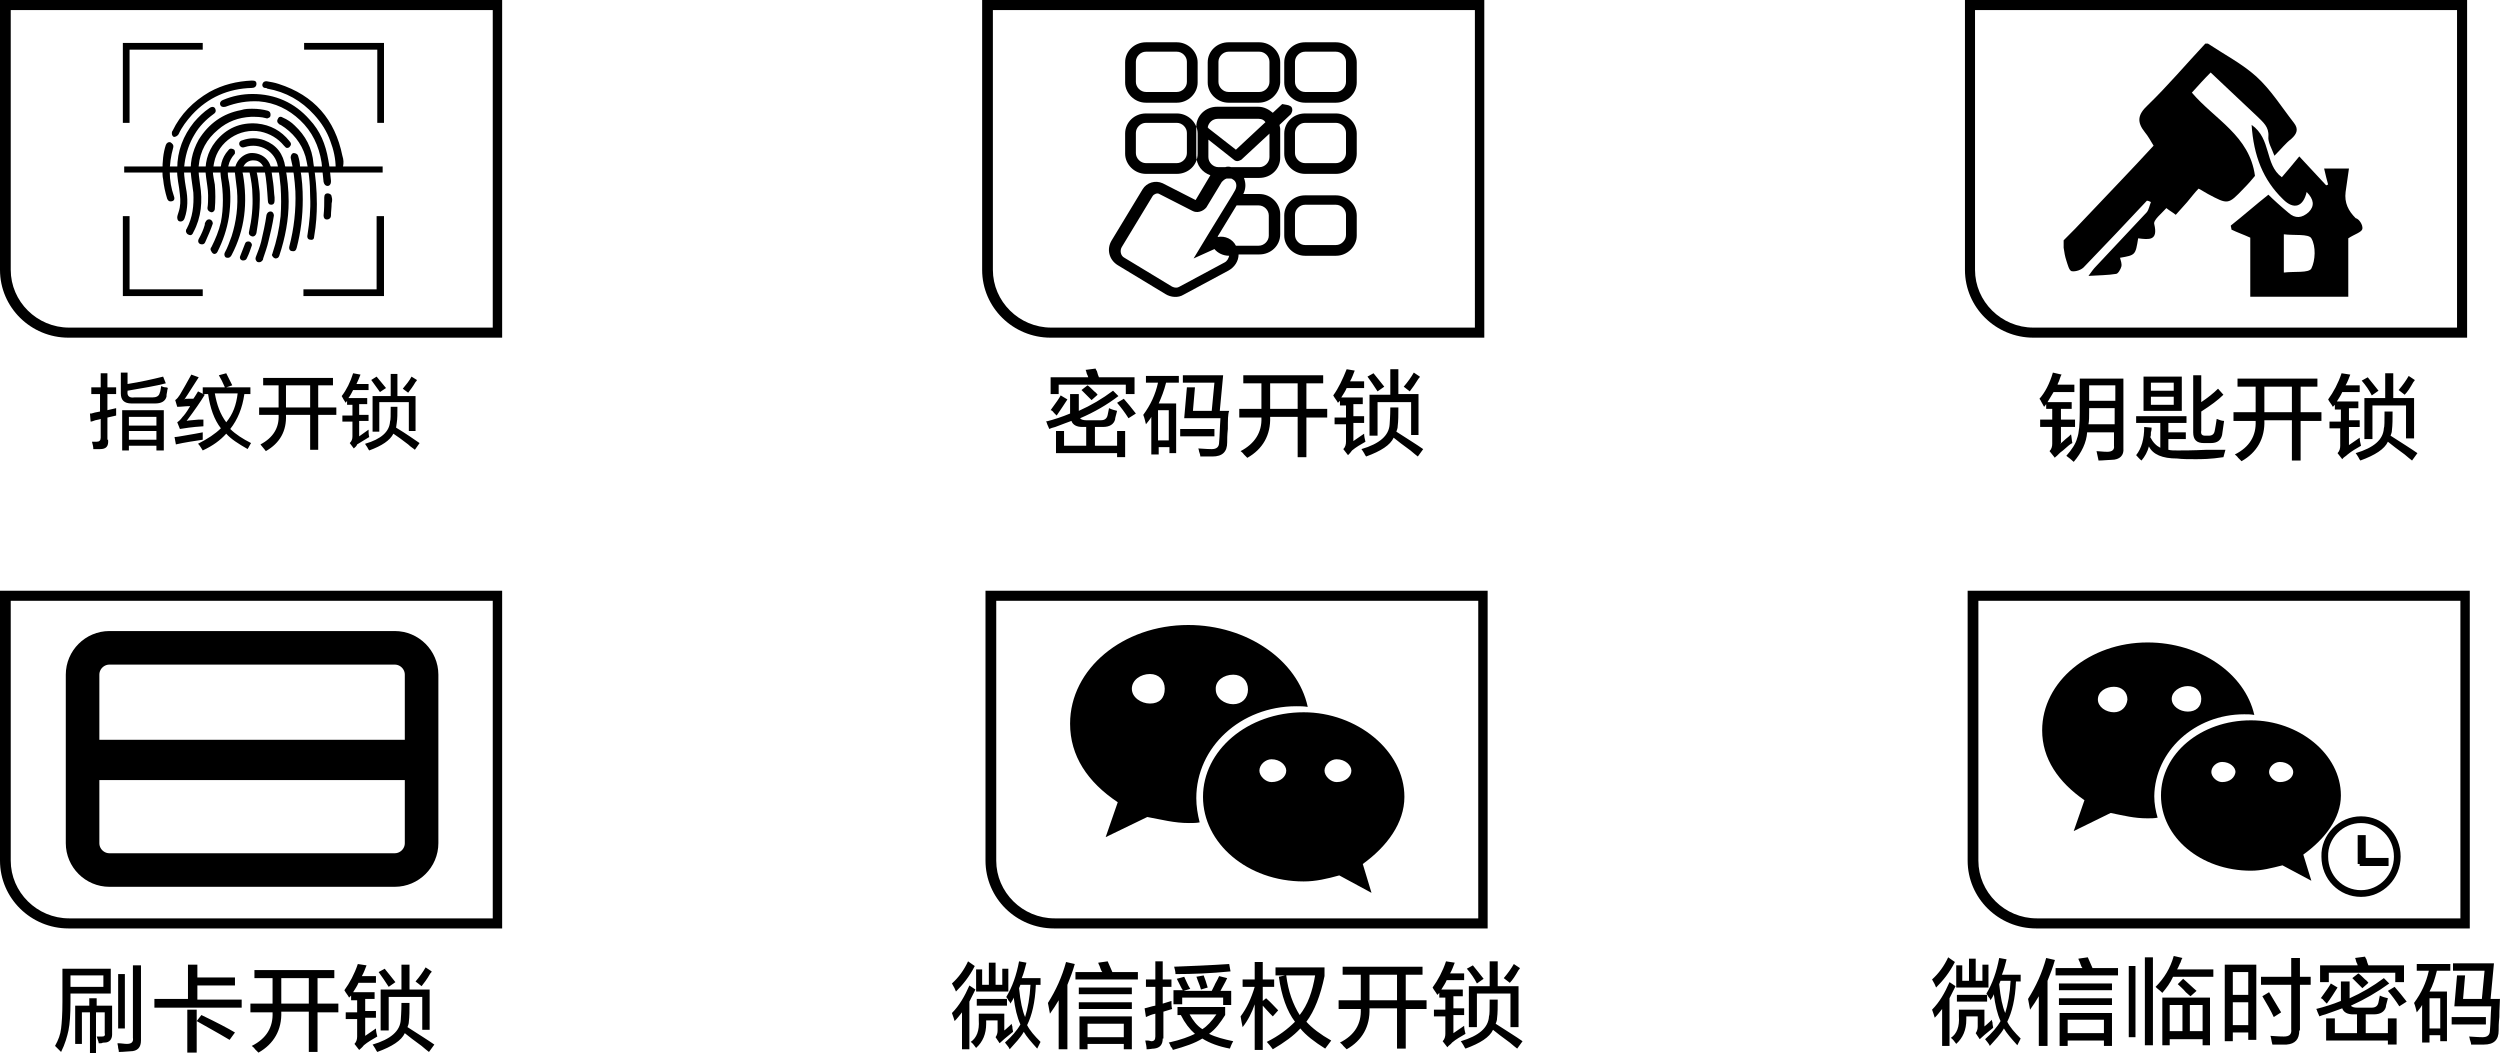 <?xml version="1.0" encoding="utf-8"?>
<!-- Generator: Adobe Illustrator 26.0.0, SVG Export Plug-In . SVG Version: 6.00 Build 0)  -->
<svg version="1.1" id="图层_1" xmlns="http://www.w3.org/2000/svg" xmlns:xlink="http://www.w3.org/1999/xlink" x="0px" y="0px"
	 width="372.4px" height="156.9px" viewBox="0 0 372.4 156.9" style="enable-background:new 0 0 372.4 156.9;" xml:space="preserve"
	>
<style type="text/css">
	.st0{fill-rule:evenodd;clip-rule:evenodd;}
	.st1{fill:none;stroke:#000000;stroke-width:5;}
	.st2{fill:none;stroke:#000000;}
</style>
<path class="st0" d="M199,38.1h-4.6c-1.7,0-3.1-1.4-3.1-3v-3c0-1.7,1.4-3,3.1-3h4.6c1.7,0,3.1,1.4,3.1,3v3
	C202.1,36.7,200.7,38.1,199,38.1z M200.5,32c0-0.8-0.7-1.5-1.5-1.5h-4.6c-0.8,0-1.5,0.7-1.5,1.5v3c0,0.8,0.7,1.5,1.5,1.5h4.6
	c0.8,0,1.5-0.7,1.5-1.5V32z M199,25.9h-4.6c-1.7,0-3.1-1.4-3.1-3v-3c0-1.7,1.4-3,3.1-3h4.6c1.7,0,3.1,1.4,3.1,3v3
	C202.1,24.6,200.7,25.9,199,25.9z M200.5,19.8c0-0.8-0.7-1.5-1.5-1.5h-4.6c-0.8,0-1.5,0.7-1.5,1.5v3c0,0.8,0.7,1.5,1.5,1.5h4.6
	c0.8,0,1.5-0.7,1.5-1.5V19.8z M199,15.3h-4.6c-1.7,0-3.1-1.4-3.1-3v-3c0-1.7,1.4-3,3.1-3h4.6c1.7,0,3.1,1.4,3.1,3v3
	C202.1,13.9,200.7,15.3,199,15.3z M200.5,9.2c0-0.8-0.7-1.5-1.5-1.5h-4.6c-0.8,0-1.5,0.7-1.5,1.5v3c0,0.8,0.7,1.5,1.5,1.5h4.6
	c0.8,0,1.5-0.7,1.5-1.5V9.2z M192.2,15.8c0.2,0.1,0.3,0.3,0.3,0.6c0,0.2-0.1,0.4-0.2,0.6l-1.7,1.6c0,0.2,0.1,0.4,0.1,0.6v4.3
	c0,1.7-1.4,3-3.1,3h-2.3c0.3,0.8,0.3,1.6-0.1,2.4h2.4c1.7,0,3.1,1.4,3.1,3v3c0,1.7-1.4,3-3.1,3h-3.1c0,1-0.6,1.9-1.5,2.4l-6.7,3.6
	c-0.8,0.5-1.9,0.4-2.7-0.1l-7.1-4.3c-1.3-0.8-1.7-2.4-0.9-3.7l4.6-7.6c0.6-1,1.9-1.4,3-0.9l4.9,2.5l2.2-3.7
	c-1.2-0.4-2.1-1.5-2.1-2.9v-4.3c0-1.7,1.4-3,3.1-3h6.1c0.9,0,1.6,0.4,2.2,0.9l1.4-1.3l0,0C191.4,15.6,191.9,15.6,192.2,15.8z
	 M184.1,36.6h3.4c0.8,0,1.5-0.7,1.5-1.5v-3c0-0.8-0.7-1.5-1.5-1.5h-3.3l-2.8,4.6c0,0,0,0.1,0,0.1C182.5,35.1,183.6,35.6,184.1,36.6z
	 M177.6,31.4l-4.9-2.5c-0.3-0.2-0.8,0-1,0.3l-4.6,7.6c-0.3,0.5-0.2,1.3,0.4,1.6l7.1,4.3c0.4,0.2,0.8,0.2,1.1,0l6.7-3.6
	c0.4-0.2,0.6-0.6,0.7-1c-0.9,0-1.7-0.4-2.2-1l-3.1,1.4l2.3-3.8l3.5-5.7l0.4-0.7c0.3-0.6,0.2-1.3-0.4-1.6c-0.1-0.1-0.2-0.1-0.3-0.1
	h-0.6c-0.3,0.1-0.5,0.3-0.7,0.5l-2.3,3.8C179.2,31.5,178.3,31.8,177.6,31.4z M187.5,17.7h-6.1c-0.8,0-1.4,0.6-1.5,1.3
	c0,0,0.1,0,0.1,0.1l4.1,3.2l4.4-4.1C188.3,17.9,188,17.7,187.5,17.7z M189.1,19.9l-4.2,3.9c-0.2,0.1-0.4,0.2-0.6,0.2
	c-0.2,0-0.4-0.1-0.5-0.2l-3.8-3v2.6c0,0.8,0.7,1.5,1.5,1.5h1c0.3-0.1,0.6-0.1,0.9,0h4.2c0.8,0,1.5-0.7,1.5-1.5V19.9z M187.5,15.3
	H183c-1.7,0-3.1-1.4-3.1-3v-3c0-1.7,1.4-3,3.1-3h4.6c1.7,0,3.1,1.4,3.1,3v3C190.6,13.9,189.2,15.3,187.5,15.3z M189.1,9.2
	c0-0.8-0.7-1.5-1.5-1.5H183c-0.8,0-1.5,0.7-1.5,1.5v3c0,0.8,0.7,1.5,1.5,1.5h4.6c0.8,0,1.5-0.7,1.5-1.5V9.2z M175.3,25.9h-4.6
	c-1.7,0-3.1-1.4-3.1-3v-3c0-1.7,1.4-3,3.1-3h4.6c1.7,0,3.1,1.4,3.1,3v3C178.4,24.6,177,25.9,175.3,25.9z M176.8,19.8
	c0-0.8-0.7-1.5-1.5-1.5h-4.6c-0.8,0-1.5,0.7-1.5,1.5v3c0,0.8,0.7,1.5,1.5,1.5h4.6c0.8,0,1.5-0.7,1.5-1.5V19.8z M175.3,15.3h-4.6
	c-1.7,0-3.1-1.4-3.1-3v-3c0-1.7,1.4-3,3.1-3h4.6c1.7,0,3.1,1.4,3.1,3v3C178.4,13.9,177,15.3,175.3,15.3z M176.8,9.2
	c0-0.8-0.7-1.5-1.5-1.5h-4.6c-0.8,0-1.5,0.7-1.5,1.5v3c0,0.8,0.7,1.5,1.5,1.5h4.6c0.8,0,1.5-0.7,1.5-1.5V9.2z"/>
<path class="st0" d="M60.8,58.5L60,57.9c0.5-0.6,1-1.2,1.3-1.8l0.8,0.5c0,0.1-0.1,0.2-0.2,0.3C61.5,57.6,61.1,58.1,60.8,58.5z
	 M61.9,64.2h-1v-4.3h-4.4v4.4h-1v-5.3h2.7v-3.3h1v3.3h2.7V64.2z M55.3,56.6l0.8-0.5c0.5,0.6,1,1.2,1.4,1.7l-0.9,0.6
	C56.2,57.8,55.7,57.2,55.3,56.6z M52.7,66.8L52.1,66c0.3-0.3,0.4-0.6,0.4-1v-2.2H51v-0.9h1.5v-1.6h-0.8v-0.6L51.5,60
	c-0.2-0.3-0.4-0.6-0.6-1c0.7-0.9,1.3-2.1,1.7-3.4l1.1,0.2c-0.2,0.5-0.4,1-0.6,1.4h1.8v0.9h-2.3c-0.2,0.4-0.4,0.8-0.7,1.2h2.8v0.9
	h-1.2v1.6h1.4v0.9h-1.4v2.3l1.4-1c0,0.4,0,0.7,0.1,1.1c-0.6,0.4-1.2,0.7-1.8,1.1C53.1,66.5,52.9,66.6,52.7,66.8z M47.3,67h-1.1v-5.2
	h-3.6c0.1,2.4-0.9,4.2-3,5.4c-0.1-0.1-0.2-0.3-0.4-0.5s-0.3-0.4-0.4-0.5c1.9-1,2.8-2.5,2.7-4.4h-2.9v-1.1h2.9v-3.3h-2.3v-1.1h10.4
	v1.1h-2.2v3.3h2.7v1.1h-2.7V67z M46.2,57.4h-3.6v3.3h3.6V57.4z M37,66.7c-0.1,0.1-0.1,0.2-0.1,0.2c-1.4-0.8-2.5-1.5-3.2-2.3
	c-0.9,1-2,1.8-3.5,2.5c-0.2-0.3-0.4-0.7-0.7-1c1.4-0.7,2.6-1.5,3.4-2.3c-1-1.3-1.6-3-1.9-5.1h-0.8v-1h3.3c-0.3-0.7-0.6-1.3-0.9-1.8
	l1.1-0.3c0.3,0.6,0.6,1.2,0.9,1.8l-0.9,0.3h3.6v1h-0.9c-0.3,2.1-1,3.8-2.1,5.2c0.8,0.8,1.9,1.5,3.1,2.1C37.4,66,37.2,66.3,37,66.7z
	 M35.4,58.6h-3.4c0.3,1.7,0.8,3.1,1.7,4.3C34.7,61.7,35.2,60.3,35.4,58.6z M28,59.4c0.3,0,0.6,0,0.8,0c0.3-0.4,0.5-0.8,0.7-1.1
	l1,0.5c-0.6,1-1.5,2.3-2.7,3.9c0.3-0.1,1-0.1,1.8-0.2c0.3,0,0.5,0,0.7,0c0,0.1,0,0.1,0,0.2c0,0.4,0,0.6,0,0.8
	c-1.7,0.1-2.9,0.3-3.5,0.4l-0.4-1c0.3-0.2,0.5-0.4,0.8-0.8c0.2-0.2,0.6-0.7,1-1.4c0.1-0.1,0.1-0.2,0.1-0.2c-0.7,0-1.3,0.1-1.9,0.1
	l-0.3-1c0.3-0.2,0.5-0.5,0.7-0.8c0.4-0.7,1-1.7,1.7-3l1.1,0.4c-0.8,1.2-1.5,2.4-2.2,3.4C27.4,59.4,27.6,59.4,28,59.4z M24.7,57.7
	c0.2,0,0.3,0.1,0.3,0.1c0,0.1-0.1,0.3-0.1,0.5c-0.1,0.4-0.1,0.6-0.1,0.8c-0.2,0.7-0.8,1-1.7,1h-3.5c-1.1,0-1.6-0.5-1.6-1.5v-3.1h1
	v1.7c1.9-0.3,3.7-0.7,5.3-1.1l0.4,1c-1.5,0.4-3.4,0.7-5.7,1.1v0.1c-0.1,0.7,0.3,1,1,0.9h2.7c0.6,0,1-0.2,1.1-0.7
	c0.1-0.2,0.1-0.4,0.2-0.9c0,0,0-0.1,0-0.1C24.2,57.6,24.4,57.7,24.7,57.7z M16.1,65.5c0.1,1-0.3,1.4-1.2,1.4c-0.3,0-0.6,0-1,0
	c0-0.4-0.1-0.7-0.2-1.1c0.1,0,0.1,0,0.2,0c0.2,0,0.4,0,0.5,0c0.4,0,0.6-0.2,0.6-0.6v-2.8c-0.2,0.1-0.4,0.1-0.8,0.2
	c-0.3,0.1-0.5,0.2-0.7,0.2l-0.1-1.2c0.1,0,0.1,0,0.2,0c0.3-0.1,0.7-0.2,1.3-0.3v-2.6h-1.3v-1H15v-2.1h1v2.1h1.3v1h-1.3v2.4l1.3-0.3
	c0,0.4,0,0.8,0,1.1l-1.3,0.3V65.5z M24.3,67.1h-1v-0.7h-4.1v0.7h-1v-6h6.2V67.1z M23.3,62.1h-4.1v1.3h4.1V62.1z M23.3,64.2h-4.1v1.3
	h4.1V64.2z M30.2,64.4c0,0.4,0,0.7,0,1.1c-1.3,0.2-2.7,0.4-4,0.7L26,65.1c0.3,0,0.8-0.1,1.4-0.2C28.7,64.7,29.6,64.5,30.2,64.4z
	 M58.2,60.6h1c0,1,0,1.8-0.1,2.4c0,0.2-0.1,0.5-0.1,0.7c1.5,0.9,2.6,1.7,3.5,2.3l-0.7,1c-0.2-0.2-0.6-0.4-1-0.8
	c-0.9-0.7-1.6-1.2-2.2-1.6c-0.5,1-1.7,1.8-3.6,2.5c-0.1-0.1-0.2-0.3-0.3-0.5c-0.2-0.3-0.3-0.4-0.3-0.5c2.4-0.7,3.6-1.8,3.7-3.3
	C58.2,62.6,58.2,61.8,58.2,60.6z"/>
<path class="st0" d="M146.3,0v40.2c0,5.6,4.6,10.1,10.2,10.1h64.6V0H146.3z M219.6,48.8h-63c-4.8,0-8.7-3.9-8.7-8.6V1.5h71.8V48.8z"
	/>
<path class="st0" d="M210,58.3l-0.9-0.7c0.6-0.7,1.1-1.4,1.5-2.1l0.9,0.6c0,0.1-0.1,0.2-0.2,0.3C210.8,57.2,210.4,57.8,210,58.3z
	 M211.3,64.8h-1.1v-4.9h-5v5H204v-6.1h3.1V55h1.2v3.7h3V64.8z M203.7,56.1l0.9-0.5c0.6,0.7,1.1,1.4,1.6,2l-1,0.7
	C204.7,57.5,204.2,56.8,203.7,56.1z M200.8,67.8l-0.7-0.9c0.3-0.3,0.4-0.7,0.4-1.1v-2.6h-1.7v-1h1.7v-1.8h-0.9v-0.7l-0.3,0.3
	c-0.2-0.4-0.5-0.7-0.7-1.1c0.8-1.1,1.4-2.4,2-3.9l1.2,0.2c-0.2,0.5-0.4,1.1-0.7,1.6h2.1v1h-2.6c-0.2,0.5-0.5,0.9-0.8,1.4h3.2v1h-1.4
	v1.8h1.6v1h-1.6v2.7l1.6-1.1c0,0.4,0.1,0.8,0.2,1.2c-0.7,0.4-1.4,0.8-2,1.3C201.2,67.4,201,67.6,200.8,67.8z M194.6,68.1h-1.3v-6
	h-4.1c0.1,2.7-1.1,4.8-3.4,6.1c-0.1-0.1-0.3-0.3-0.5-0.5c-0.2-0.3-0.4-0.4-0.5-0.5c2.1-1.1,3.2-2.8,3.1-5h-3.3v-1.3h3.3v-3.8h-2.7
	v-1.2h11.9v1.2h-2.5v3.8h3.1v1.3h-3.1V68.1z M193.3,57.1h-4.1v3.8h4.1V57.1z M182.9,63.9c-0.1,0.9-0.1,1.6-0.1,2
	c0,1.4-0.7,2.1-2.2,2.1c-0.6,0-1.2,0-1.8,0c0-0.2-0.1-0.5-0.2-0.8c0-0.2-0.1-0.3-0.1-0.4c0.4,0,1.1,0.1,2,0.1c0.7,0,1.1-0.3,1.1-1
	c0.1-1.1,0.1-2.3,0.2-3.6h-5.4l0.4-4.6h1.2l-0.3,3.5h2.8l0.4-4.2h-4.7v-1.1h6l-0.5,5.3h1.4C182.9,61.7,182.9,62.6,182.9,63.9z
	 M180.9,65h-5.1v-1.1h5.1V65z M172.6,60.1h2.6v7.4h-1v-0.9h-1.6v1.1h-1.1v-5.6c-0.2,0.4-0.5,0.7-0.8,1.1c-0.1-0.4-0.2-0.9-0.4-1.4
	c1.1-1.5,1.8-3,2.2-4.8h-1.8v-1h4.9v1h-1.9C173.4,58.2,173,59.2,172.6,60.1z M172.5,65.6h1.6v-4.5h-1.6V65.6z M166.4,60l1-0.6
	c0.6,0.7,1.2,1.4,1.8,2.2l-1.1,0.7C167.6,61.5,167,60.7,166.4,60z M167.5,57.3h-9.8v1.4h-1.2v-2.5h5.6c0-0.1-0.1-0.3-0.2-0.5
	c-0.1-0.3-0.1-0.5-0.2-0.6l1.5-0.2c0,0.1,0.1,0.2,0.2,0.4c0.1,0.4,0.2,0.7,0.3,0.9h5.3v2.5h-1.3V57.3z M156.5,61.1
	c0.8-1.1,1.3-1.8,1.5-2.2l1,0.6c-0.5,0.8-1,1.5-1.6,2.4c-0.1-0.1-0.2-0.2-0.4-0.4C156.8,61.2,156.6,61.1,156.5,61.1z M162,57.4
	c0.3,0.2,0.6,0.5,1,0.9c0.3,0.2,0.4,0.4,0.5,0.5l-0.9,0.8c-0.7-0.7-1.2-1.2-1.5-1.5L162,57.4z M159.6,58.7h1.1v2.5
	c1.8-0.8,3.5-1.8,5.1-3l0.8,0.8c-1.7,1.3-3.6,2.4-5.7,3.3c0.1,0.2,0.5,0.3,0.9,0.3h2.2c0.6,0,0.9-0.3,1-0.8l0.2-1
	c0.4,0.2,0.8,0.3,1.2,0.4c0,0.1-0.1,0.3-0.1,0.4c-0.1,0.4-0.2,0.7-0.2,0.9c-0.2,0.7-0.8,1.1-1.8,1.1h-1.2v2.8h3.3v-2.2h1.2v3.9h-1.2
	v-0.6h-9.1v-3.3h1.2v2.2h3.3v-2.8h-0.6c-0.8,0-1.4-0.3-1.6-0.9c-0.5,0.2-1.4,0.5-2.4,0.9c-0.4,0.1-0.7,0.2-0.9,0.3
	c-0.1-0.3-0.3-0.6-0.4-1l-0.1-0.1c1.2-0.3,2.4-0.7,3.6-1.2V58.7z M207.1,60.7h1.2c0,1.1,0,2-0.1,2.8c0,0.3-0.1,0.5-0.2,0.8
	c1.7,1.1,3,1.9,4,2.6l-0.8,1.1c-0.3-0.2-0.6-0.5-1.1-0.9c-1.1-0.8-1.9-1.4-2.5-1.9c-0.5,1.1-1.9,2-4.1,2.8c-0.1-0.1-0.2-0.3-0.3-0.5
	c-0.2-0.3-0.3-0.5-0.4-0.6c2.7-0.8,4.1-2,4.2-3.7C207,63,207.1,62.1,207.1,60.7z"/>
<path class="st0" d="M292.7,0v40.2c0,5.6,4.6,10.1,10.2,10.1h64.6V0H292.7z M365.9,48.8h-63c-4.8,0-8.7-3.9-8.7-8.6V1.5h71.8V48.8z"
	/>
<path class="st0" d="M351.9,34.1c-0.1,0.5-1.2,0.8-2.1,1.4c0,2.6,0,5.6,0,8.7c-4.9,0-9.6,0-14.6,0c0-3,0-5.9,0-8.8
	c-1.1-0.5-2-0.8-2.8-1.2c0-0.2-0.1-0.4-0.1-0.6c1.9-1.5,3.7-3.1,5.6-4.6c0.7,0.7,1.8,1.7,3,2.7c1,0.9,2,0.8,3-0.1
	c0.9-0.9,0.8-1.9-0.3-3c-0.5,2.2-1.9,2.7-3.5,1.1c-3-2.9-4.4-6.5-4.7-11.1c3,2.1,1.9,5.9,4.5,7.8c0.8-0.9,1.6-1.9,2.6-3.1
	c1.5,1.6,2.7,2.9,4,4.3c0.1,0,0.2-0.1,0.3-0.1c-0.2-0.7-0.4-1.5-0.6-2.4c1.3,0,2.4,0,3.7,0c-0.2,1.2-0.3,2.3-0.5,3.5
	c-0.2,1.6,0.4,2.8,1.5,3.9C351.4,32.6,352,33.5,351.9,34.1z M344.3,35.5c-0.4-0.7-2.6-0.4-4.1-0.6c0,2,0,3.6,0,5.7
	c1.6-0.2,3.7,0.1,4.1-0.6C344.9,38.8,345,36.7,344.3,35.5z M338.8,23.2c-0.4-1.1-1-2-0.9-2.9c0.1-1.4-0.8-2.1-1.6-2.9
	c-2.3-2.2-4.6-4.3-7-6.6c-1,1-1.9,2-2.8,3c3.4,4,8.6,6.4,9.4,12.4c-0.4,0.5-1,1.2-1.7,1.9c-2.3,2.4-2.3,2.4-5.3,0.8
	c-0.4-0.2-0.8-0.5-1.4-0.8c-0.6,0.6-1.1,1.3-1.7,2c-0.5,0.6-1.1,1.2-1.7,1.9c-0.5-0.4-0.9-0.6-1.4-1c-0.7,0.8-2,1.8-1.8,2.4
	c0.6,2.5-0.8,2.3-2.4,2.1c-0.4,2.5-0.4,2.5-2.7,2.9c0.1,0.4,0.3,0.9,0.2,1.3c-0.1,0.4-0.5,1.1-0.8,1.1c-1.2,0.2-2.5,0.2-4.1,0.3
	c0.5-0.7,0.8-1.1,1.1-1.4c2.5-2.7,5.1-5.4,7.6-8.1c0.3-0.4,0.4-1,0.6-1.5c-0.2-0.1-0.4-0.2-0.6-0.2c-3.1,3.3-6.2,6.6-9.3,9.8
	c-0.4,0.5-1.3,0.8-1.9,0.7c-0.4-0.1-0.6-1-0.8-1.6c-0.2-0.6-0.3-1.2-0.4-1.9c0-0.4,0-0.7,0-1.1c1.2-1.2,2.3-2.3,3.4-3.5
	c3.3-3.5,6.7-7,10-10.6c-0.5-0.8-0.8-1.4-1.3-2c-1.2-1.5-1.1-2.6,0.4-4c3-2.9,5.7-6.1,8.6-9.2c0.1,0,0.2,0,0.4,0
	c2.4,1.6,5.1,3,7.2,4.9c2.2,2,3.8,4.6,5.6,6.9c0.7,0.9,0.5,1.6-0.4,2.4C340.5,21.3,339.8,22.2,338.8,23.2z"/>
<path class="st0" d="M358.2,58.8l-0.9-0.7c0.6-0.7,1.1-1.4,1.5-2.1l0.9,0.6c0,0.1-0.1,0.2-0.2,0.3C359,57.8,358.6,58.4,358.2,58.8z
	 M359.5,65.3h-1.1v-4.9h-5v5h-1.2v-6.1h3.1v-3.7h1.2v3.7h3.1V65.3z M351.8,56.7l0.9-0.5c0.6,0.7,1.1,1.4,1.6,2l-1,0.7
	C352.9,58.1,352.4,57.4,351.8,56.7z M348.9,68.4l-0.7-0.9c0.3-0.3,0.4-0.7,0.4-1.1v-2.6H347v-1h1.7v-1.8h-0.9v-0.7l-0.3,0.3
	c-0.2-0.4-0.5-0.7-0.7-1.1c0.8-1.1,1.5-2.4,2-3.9l1.3,0.2c-0.2,0.5-0.4,1.1-0.7,1.6h2.1v1h-2.6c-0.2,0.5-0.5,0.9-0.8,1.4h3.2v1h-1.4
	v1.8h1.6v1h-1.6v2.7l1.6-1.1c0,0.4,0.1,0.8,0.2,1.2c-0.7,0.4-1.4,0.8-2,1.3C349.4,68,349.1,68.1,348.9,68.4z M342.7,68.6h-1.3v-6
	h-4.1c0.1,2.7-1.1,4.8-3.4,6.1c-0.1-0.1-0.3-0.3-0.5-0.5c-0.2-0.3-0.4-0.4-0.5-0.5c2.2-1.1,3.2-2.8,3.1-5h-3.3v-1.3h3.3v-3.8h-2.7
	v-1.2h11.9v1.2h-2.5v3.8h3.1v1.3h-3.1V68.6z M341.4,57.6h-4.1v3.8h4.1V57.6z M327,68.4c-1,0-1.9,0-2.7-0.1c-2.2,0-3.6-0.6-4.2-1.8
	c-0.2,0.8-0.6,1.5-1.1,2.1c-0.3-0.2-0.5-0.5-0.8-0.8c0.8-1,1.2-2.4,1.2-4.2l1.1,0.1c0,0.2,0,0.4-0.1,0.7c0,0.3,0,0.6-0.1,0.7
	c0.4,0.8,0.9,1.3,1.5,1.6v-3.7h-3.6v-1h7.5v1H323v1.4h2.6v1H323v1.6c0.4,0.1,0.8,0.1,1.4,0.1c0.8,0,2.2,0,4.3-0.1c1.5,0,2.4,0,2.8,0
	l-0.3,1.1C329.3,68.4,327.9,68.4,327,68.4z M328.5,64.9h0.5c0.5,0,0.8-0.2,0.9-0.7c0.1-0.5,0.2-1.1,0.3-1.8c0.3,0.1,0.7,0.3,1.1,0.3
	c-0.1,0.6-0.2,1.3-0.3,2.1c-0.2,0.8-0.7,1.2-1.7,1.2h-1c-1.1,0-1.6-0.5-1.6-1.6v-8.5h1.2v4c0.9-0.6,1.8-1.3,2.5-2l0.8,0.9
	c-0.8,0.8-1.9,1.6-3.3,2.5v2.8C327.8,64.7,328,64.9,328.5,64.9z M319.3,56.1h5.7v5.1h-5.7V56.1z M320.4,60.3h3.4v-1.2h-3.4V60.3z
	 M320.4,58.2h3.4V57h-3.4V58.2z M314.5,68.5c-0.5,0-1.2,0.1-1.9,0.1c-0.1-0.4-0.2-0.9-0.3-1.4c0.4,0,0.9,0.1,1.6,0.1
	c0.7,0,1.1-0.3,1-0.9v-2h-4c-0.1,1.5-0.8,3-2,4.4c-0.3-0.3-0.7-0.6-1.1-0.9c0.8-0.9,1.4-1.8,1.6-2.6c0.3-0.8,0.4-2.1,0.4-3.9v-5h6.5
	v10.4C316.4,67.8,315.8,68.5,314.5,68.5z M315.1,57.4h-3.9v2.3h3.9V57.4z M315.1,60.8h-3.9v0.5c0,0.7,0,1.4-0.1,1.9h3.9V60.8z
	 M306.9,66.1c0.1-0.1,0.4-0.3,0.8-0.7c0.4-0.3,0.6-0.5,0.8-0.7c0.1,0.4,0.1,0.9,0.2,1.3c-0.3,0.1-0.7,0.5-1.4,1.1
	c-0.3,0.2-0.5,0.4-0.6,0.5c-0.1,0.1-0.2,0.2-0.3,0.3c-0.1,0.1-0.3,0.2-0.3,0.3l-0.8-1c0.3-0.3,0.4-0.7,0.4-1.1v-2.5h-1.8v-1.1h1.8
	v-1.6h-0.9v-0.7l-0.3,0.4c-0.1-0.1-0.2-0.4-0.4-0.7c-0.1-0.2-0.2-0.4-0.3-0.5c0.8-0.9,1.5-2.2,2-3.9l1.3,0.3
	c-0.1,0.1-0.2,0.4-0.3,0.7c-0.1,0.4-0.3,0.6-0.3,0.8h2.5v1.1h-3.1c-0.3,0.5-0.6,1-0.9,1.5h3.6v1h-1.6v1.6h2.1v1.1h-2.1V66.1z
	 M355.2,61.3h1.2c0,1.1,0,2-0.1,2.8c0,0.3-0.1,0.5-0.2,0.8c1.7,1.1,3,1.9,4,2.6l-0.8,1.1c-0.3-0.2-0.6-0.5-1.1-0.9
	c-1.1-0.8-1.9-1.4-2.5-1.9c-0.5,1.1-1.9,2-4.1,2.8c-0.1-0.1-0.2-0.3-0.3-0.5c-0.2-0.3-0.3-0.5-0.4-0.6c2.7-0.8,4.1-2,4.2-3.7
	C355.2,63.6,355.2,62.7,355.2,61.3z"/>
<path class="st0" d="M0,88v40.2c0,5.6,4.6,10.1,10.2,10.1h64.6V88H0z M73.3,136.8h-63c-4.8,0-8.7-3.9-8.7-8.6V89.5h71.8V136.8z"/>
<path class="st1" d="M16.3,96.5h42.5c2.2,0,4,1.8,4,4v25.1c0,2.2-1.8,4-4,4H16.3c-2.2,0-4-1.8-4-4v-25.1
	C12.3,98.3,14.1,96.5,16.3,96.5z"/>
<path class="st0" d="M12.7,110.2H62l0,0v6l0,0H12.7l0,0V110.2L12.7,110.2z"/>
<path class="st0" d="M62.8,146.9l-0.9-0.7c0.6-0.7,1.1-1.4,1.5-2.1l0.9,0.6c0,0.1-0.1,0.2-0.2,0.3C63.6,145.9,63.1,146.5,62.8,146.9
	z M64,153.4h-1.1v-4.9h-5v5h-1.2v-6.1h3.1v-3.7H61v3.7H64V153.4z M56.4,144.8l0.9-0.5c0.6,0.7,1.1,1.4,1.6,2l-1,0.7
	C57.4,146.2,56.9,145.5,56.4,144.8z M53.5,156.4l-0.7-0.9c0.3-0.3,0.4-0.7,0.4-1.1v-2.6h-1.7v-1h1.7V149h-0.9v-0.7l-0.3,0.3
	c-0.2-0.4-0.5-0.7-0.7-1.1c0.8-1.1,1.5-2.4,2-3.9l1.3,0.2c-0.2,0.5-0.4,1.1-0.7,1.6H56v1h-2.6c-0.2,0.5-0.5,0.9-0.8,1.4h3.2v1h-1.4
	v1.8h1.6v1h-1.6v2.7l1.6-1.1c0,0.4,0.1,0.8,0.2,1.2c-0.7,0.4-1.4,0.8-2,1.3C53.9,156.1,53.7,156.2,53.5,156.4z M47.3,156.7H46v-6
	h-4.1c0.1,2.7-1.1,4.8-3.4,6.1c-0.1-0.1-0.3-0.3-0.5-0.5c-0.2-0.3-0.4-0.4-0.5-0.5c2.2-1.1,3.2-2.8,3.1-5h-3.3v-1.3h3.3v-3.8h-2.7
	v-1.2h11.9v1.2h-2.5v3.8h3.1v1.3h-3.1V156.7z M46,145.7h-4.1v3.8H46V145.7z M22.9,148.8h5.1v-5.1h1.4v1.9h5.6v1.2h-5.6v2.1h6.6v1.2
	h-13V148.8z M19.4,156.6c-0.4,0-0.9,0.1-1.7,0.1c0-0.1,0-0.3-0.1-0.6c0-0.3-0.1-0.5-0.1-0.7c0.6,0,1,0.1,1.4,0.1
	c0.7,0,1-0.3,0.9-0.9v-10.8H21v11.2C21,156,20.5,156.6,19.4,156.6z M17.6,145.1h1v8.1h-1V145.1z M15.6,155.3c-0.1,0-0.3,0-0.5,0.1
	c-0.2,0-0.4,0-0.4,0c0-0.2-0.1-0.4-0.2-0.7c0-0.1-0.1-0.3-0.1-0.3c0.3,0,0.5,0,0.8,0c0.3,0,0.5-0.1,0.4-0.5v-3.1h-1.3v6.1h-0.9v-6.1
	h-1.2v4.7h-1v-5.7h2.1v-1.1h1.1v1.1h2.3v4.3C16.7,154.8,16.3,155.3,15.6,155.3z M10.5,149.3c0,1.8-0.1,3.2-0.3,4.2
	c-0.2,0.9-0.5,2-1.1,3.2l-0.9-0.9c0.5-0.9,0.8-1.7,0.9-2.6c0.1-0.8,0.2-2.1,0.2-4v-4.9h7.2v3.7h-6V149.3z M15.4,147v-1.7h-4.9v1.7
	H15.4z M29.3,152.1l0.7-0.9c2.3,1.1,4,2,5,2.6l-0.8,1.1C32.2,153.7,30.5,152.8,29.3,152.1v4.7h-1.4v-6.4h1.4V152.1z M59.8,149.4H61
	c0,1.1,0,2-0.1,2.8c0,0.3-0.1,0.5-0.2,0.8c1.7,1.1,3,1.9,4,2.6l-0.8,1.1c-0.3-0.2-0.6-0.5-1.1-0.9c-1.1-0.8-1.9-1.4-2.5-1.9
	c-0.5,1.1-1.9,2-4.1,2.8c-0.1-0.1-0.2-0.3-0.3-0.5c-0.2-0.3-0.3-0.5-0.4-0.6c2.7-0.8,4.1-2,4.2-3.7
	C59.7,151.7,59.8,150.8,59.8,149.4z"/>
<path class="st0" d="M193.1,105.2c0.6,0,1.1,0,1.7,0.1c-1.5-7-9.1-12.2-17.8-12.2c-9.7,0-17.6,6.5-17.6,14.7c0,4.8,2.6,8.7,7.1,11.7
	l-1.8,5.2l6.2-3c2.2,0.4,4,0.9,6.2,0.9c0.6,0,1.1,0,1.6-0.1c-0.3-1.2-0.5-2.4-0.5-3.6C178.2,111.3,184.8,105.2,193.1,105.2
	L193.1,105.2z M183.7,100.5c1.3,0,2.2,0.9,2.2,2.2c0,1.3-0.9,2.2-2.2,2.2c-1.3,0-2.6-0.9-2.6-2.2C181,101.4,182.3,100.5,183.7,100.5
	L183.7,100.5z M171.3,104.8c-1.3,0-2.7-0.9-2.7-2.2c0-1.3,1.3-2.2,2.7-2.2c1.3,0,2.2,0.9,2.2,2.2C173.5,104,172.7,104.8,171.3,104.8
	L171.3,104.8z M209.2,118.7c0-6.9-7.1-12.6-15-12.6c-8.4,0-15,5.7-15,12.6c0,6.9,6.6,12.6,15,12.6c1.8,0,3.5-0.4,5.3-0.9l4.8,2.6
	l-1.3-4.3C206.6,126.1,209.2,122.6,209.2,118.7L209.2,118.7z M189.4,116.5c-0.9,0-1.8-0.9-1.8-1.7c0-0.9,0.9-1.7,1.8-1.7
	c1.3,0,2.2,0.9,2.2,1.7C191.6,115.7,190.7,116.5,189.4,116.5L189.4,116.5z M199.1,116.5c-0.9,0-1.8-0.9-1.8-1.7
	c0-0.9,0.9-1.7,1.8-1.7c1.3,0,2.2,0.9,2.2,1.7C201.3,115.7,200.4,116.5,199.1,116.5L199.1,116.5z"/>
<path class="st0" d="M224.9,146.4l-0.9-0.7c0.6-0.7,1.1-1.4,1.5-2.1l0.9,0.6c0,0.1-0.1,0.2-0.2,0.3
	C225.7,145.4,225.3,146,224.9,146.4z M226.2,153H225V148h-5v5h-1.2v-6.1h3.1v-3.7h1.2v3.7h3.1V153z M218.5,144.3l0.9-0.5
	c0.6,0.7,1.1,1.4,1.6,2l-1,0.7C219.6,145.7,219.1,145,218.5,144.3z M215.6,156l-0.7-0.9c0.3-0.3,0.4-0.7,0.4-1.1v-2.6h-1.7v-1h1.7
	v-1.8h-0.9v-0.7l-0.3,0.3c-0.2-0.4-0.5-0.7-0.7-1.1c0.8-1.1,1.5-2.4,2-3.9l1.3,0.2c-0.2,0.5-0.4,1.1-0.7,1.6h2.1v1h-2.6
	c-0.2,0.5-0.5,0.9-0.8,1.4h3.2v1h-1.4v1.8h1.6v1h-1.6v2.7l1.6-1.1c0,0.4,0.1,0.8,0.2,1.2c-0.7,0.4-1.4,0.8-2,1.3
	C216.1,155.6,215.8,155.7,215.6,156z M209.4,156.2h-1.3v-6H204c0.1,2.7-1.1,4.8-3.4,6.1c-0.1-0.1-0.3-0.3-0.5-0.5
	c-0.2-0.3-0.4-0.4-0.5-0.5c2.2-1.1,3.2-2.8,3.1-5h-3.3V149h3.3v-3.8H200V144h11.9v1.2h-2.5v3.8h3.1v1.3h-3.1V156.2z M208.1,145.2
	H204v3.8h4.1V145.2z M197.4,156.2c-1.6-1-2.9-2-3.7-3c-1,1.1-2.4,2.1-4.1,3.1c-0.3-0.4-0.6-0.8-0.9-1.1c1.8-0.9,3.1-1.9,4.2-3
	c-1.2-1.6-2-3.8-2.4-6.7l0.9-0.2h-1.4v-1.2h7.3v1.3c-0.6,2.9-1.5,5.2-2.7,6.8c0.8,0.9,2.1,1.9,3.7,2.8L197.4,156.2z M195.9,145.3
	h-4.3c0.3,2.4,1,4.3,2,5.9C194.8,149.7,195.5,147.7,195.9,145.3z M188.1,149.1l0.5-0.4c0.7,0.6,1.2,1.2,1.8,1.8l-0.8,0.9
	c-0.1-0.1-0.2-0.2-0.4-0.4c-0.5-0.5-0.8-0.9-1.1-1.2v6.6h-1.2v-6.8c-0.4,1.2-1,2.4-1.8,3.4c-0.1-0.4-0.2-1-0.3-1.6
	c0.9-1.2,1.6-2.7,2.1-4.4h-1.8v-1.1h1.8v-2.6h1.2v2.6h1.7v1.1h-1.7V149.1z M179.1,154.7c-1.1,0.7-2.6,1.2-4.4,1.7
	c0-0.1-0.1-0.3-0.3-0.5c-0.1-0.3-0.2-0.5-0.3-0.6c1.8-0.4,3.1-0.9,3.9-1.3c-0.8-0.7-1.5-1.6-2.1-2.8h-0.5V150h7.1v1.2
	c-0.7,1.1-1.4,2.1-2.4,2.8c1,0.5,2.2,0.8,3.6,1.1c-0.3,0.5-0.4,0.9-0.5,1.1C181.6,155.9,180.2,155.4,179.1,154.7z M181.2,151.1h-4
	c0.5,0.9,1.1,1.7,1.9,2.2C179.8,152.9,180.5,152.1,181.2,151.1z M182.3,148.6h-6.2v1h-1.3v-2.1h1.4c-0.1-0.1-0.2-0.3-0.3-0.5
	c-0.1-0.2-0.3-0.6-0.6-1.2l1.1-0.3c0.3,0.6,0.5,1.2,0.9,1.8l-1,0.3h4.2c0.1-0.2,0.2-0.4,0.4-0.8c0.1-0.3,0.4-0.7,0.7-1.4l1.2,0.3
	c-0.3,0.7-0.7,1.3-1,1.9h1.6v2.1h-1.2V148.6z M178.9,147.4c-0.1-0.3-0.2-0.7-0.5-1.4c-0.1-0.2-0.1-0.4-0.2-0.5l1.1-0.2
	c0.2,0.5,0.4,1.1,0.6,1.8L178.9,147.4z M174.9,144c2.5-0.1,5.2-0.2,8.2-0.4l0.2,1.1c-3,0.3-5.7,0.4-8.2,0.4
	C175.1,144.7,175,144.4,174.9,144z M173.2,154.7c0,0.9-0.4,1.4-1.3,1.5c-0.3,0-0.6,0.1-1.1,0.1c0-0.4-0.1-0.8-0.2-1.3
	c0.1,0,0.2,0,0.4,0c0.2,0,0.4,0.1,0.5,0.1c0.4,0,0.6-0.2,0.6-0.7V151c-0.5,0.1-1,0.3-1.4,0.5l-0.2-1.3c0.5-0.1,1-0.3,1.6-0.4V147
	h-1.4v-1.1h1.4v-2.7h1.1v2.7h1.3v1.1h-1.3v2.5l1.3-0.4c0,0.5,0,0.9,0.1,1.2l-1.3,0.4V154.7z M160.1,144.8h4.1
	c-0.1-0.1-0.2-0.3-0.3-0.6c-0.1-0.4-0.3-0.6-0.3-0.8l1.4-0.2l0.7,1.6h3.8v1.1h-9.3V144.8z M158.9,156.3h-1.2V149
	c-0.4,0.7-0.8,1.3-1.3,2c-0.1-0.5-0.2-1-0.3-1.6c1.2-1.9,2.1-3.9,2.7-6.1l1.3,0.3c-0.3,1.1-0.7,2.1-1.1,3.1V156.3z M154.5,156.2
	c-0.9-1-1.6-1.8-2-2.5c-0.5,0.9-1.3,1.7-2.1,2.6c-0.1-0.3-0.4-0.6-0.7-1c1-0.9,1.8-1.8,2.3-2.7c-0.5-1.1-0.8-2.4-1-4
	c-0.1,0.3-0.3,0.6-0.5,0.9c0-0.1-0.1-0.3-0.3-0.5c-0.1-0.3-0.3-0.4-0.3-0.5c0.9-1.5,1.5-3.2,1.9-5.3l1.1,0.2
	c-0.2,0.8-0.4,1.6-0.7,2.3h2.8v1h-0.7c-0.1,2.6-0.6,4.6-1.3,6c0.4,0.8,1.1,1.6,2,2.5L154.5,156.2z M153.5,146.7H152l-0.2,0.5
	c0.2,2,0.5,3.4,0.9,4.3C153.1,150.2,153.4,148.6,153.5,146.7z M145.4,144.4h0.9v2.3h1v-3.3h1v3.3h1v-2.4h0.9v3.4h-4.8V144.4z
	 M144.3,156.3h-1v-5.5c-0.4,0.5-0.7,0.9-1.1,1.3c-0.1-0.3-0.2-0.7-0.4-1.2c1.1-1.1,1.9-2.5,2.6-4.1l0.9,0.6
	c-0.3,0.6-0.6,1.2-0.9,1.8V156.3z M141.8,146.5c1-0.9,1.8-2,2.4-3.3l1,0.7c-0.8,1.6-1.8,2.8-2.8,3.8
	C142.3,147.4,142.1,147,141.8,146.5z M145.5,148.8h4.5v1h-4.5V148.8z M145.8,152v-1h3.8v2.5c0.1-0.1,0.4-0.3,0.8-0.7
	c-0.1,0.1,0,0,0.3-0.3c0,0.1,0,0.2,0.1,0.4c0,0.4,0.1,0.6,0.1,0.8c-1,0.8-1.7,1.4-2,1.7l-0.6-0.9c0.2-0.3,0.3-0.6,0.3-1V152h-1.7
	v0.5c0,1.5-0.5,2.7-1.5,3.6c-0.3-0.4-0.5-0.7-0.8-0.9C145.5,154.6,145.9,153.5,145.8,152z M168.6,148.1h-7.9v-1h7.9V148.1z
	 M168.6,150.3h-7.9v-1h7.9V150.3z M168.6,156.3h-1.2v-0.8H162v0.8h-1.2v-4.9h7.8V156.3z M167.4,152.5H162v2h5.4V152.5z M221.9,148.9
	h1.2c0,1.1,0,2-0.1,2.8c0,0.3-0.1,0.5-0.2,0.8c1.7,1.1,3,1.9,4,2.6l-0.8,1.1c-0.3-0.2-0.6-0.5-1.1-0.9c-1.1-0.8-1.9-1.4-2.5-1.9
	c-0.5,1.1-1.9,2-4.1,2.8c-0.1-0.1-0.2-0.3-0.3-0.5c-0.2-0.3-0.3-0.5-0.4-0.6c2.7-0.8,4.1-2,4.2-3.7
	C221.9,151.2,221.9,150.3,221.9,148.9z"/>
<path class="st0" d="M146.8,88v40.2c0,5.6,4.6,10.1,10.2,10.1h64.6V88H146.8z M220.1,136.8h-63c-4.8,0-8.7-3.9-8.7-8.6V89.5h71.8
	V136.8z"/>
<path class="st0" d="M293.1,88v40.2c0,5.6,4.6,10.1,10.2,10.1h64.6V88H293.1z M366.4,136.8h-63c-4.8,0-8.7-3.9-8.7-8.6V89.5h71.8
	V136.8z"/>
<path class="st0" d="M372.4,148.6c0,0.7-0.1,1.6-0.1,2.9c-0.1,0.9-0.1,1.6-0.1,2c0,1.4-0.7,2.1-2.2,2.1c-0.6,0-1.2,0-1.9,0
	c0-0.2-0.1-0.5-0.2-0.8c0-0.2-0.1-0.3-0.1-0.4c0.4,0,1.1,0.1,2,0.1c0.7,0,1.1-0.3,1.1-1c0.1-1.1,0.1-2.3,0.2-3.6h-5.5l0.4-4.6h1.2
	l-0.3,3.5h2.8l0.4-4.2h-4.7v-1.1h6.1l-0.5,5.3H372.4z M370.3,152.6h-5.1v-1.1h5.1V152.6z M361.9,147.7h2.6v7.4h-1v-0.9h-1.6v1.1
	h-1.1v-5.6c-0.2,0.4-0.5,0.7-0.8,1.1c-0.1-0.4-0.2-0.9-0.4-1.4c1.1-1.5,1.8-3,2.2-4.8h-1.8v-1h5v1H363
	C362.7,145.8,362.4,146.8,361.9,147.7z M361.9,153.2h1.6v-4.5h-1.6V153.2z M355.7,147.6l1-0.6c0.6,0.7,1.2,1.4,1.8,2.2l-1.1,0.7
	C356.9,149.1,356.3,148.3,355.7,147.6z M356.8,144.9h-9.9v1.4h-1.3v-2.5h5.6c0-0.1-0.1-0.3-0.2-0.5c-0.1-0.3-0.1-0.5-0.2-0.6
	l1.5-0.2c0,0.1,0.1,0.2,0.2,0.4c0.1,0.4,0.2,0.7,0.3,0.9h5.3v2.5h-1.3V144.9z M345.7,148.7c0.8-1.1,1.3-1.8,1.5-2.2l1,0.6
	c-0.5,0.8-1,1.6-1.6,2.4c-0.1-0.1-0.2-0.2-0.4-0.4C346,148.8,345.8,148.7,345.7,148.7z M351.3,145c0.3,0.2,0.6,0.5,1,0.9
	c0.3,0.2,0.4,0.4,0.5,0.5l-0.9,0.8c-0.7-0.7-1.2-1.2-1.5-1.5L351.3,145z M348.9,146.2h1.1v2.5c1.8-0.8,3.5-1.8,5.1-3l0.8,0.8
	c-1.8,1.3-3.7,2.4-5.7,3.3c0.1,0.2,0.5,0.3,0.9,0.3h2.2c0.6,0,0.9-0.3,1-0.8l0.2-1c0.4,0.2,0.8,0.3,1.2,0.4c0,0.1-0.1,0.3-0.1,0.4
	c-0.1,0.4-0.2,0.7-0.2,0.9c-0.2,0.7-0.8,1.1-1.8,1.1h-1.2v2.8h3.3v-2.2h1.3v3.9h-1.3v-0.6h-9.2v-3.3h1.3v2.2h3.3v-2.8h-0.6
	c-0.8,0-1.4-0.3-1.6-0.9c-0.5,0.2-1.4,0.5-2.5,0.9c-0.4,0.1-0.7,0.2-0.9,0.3c-0.1-0.3-0.3-0.6-0.4-1l-0.1-0.1
	c1.2-0.3,2.5-0.7,3.7-1.2V146.2z M338.7,151.5c-0.4-0.9-1-1.9-1.7-3.1l1-0.6c0.6,1,1.2,2,1.8,3L338.7,151.5z M342.5,153.5
	c0,1.3-0.6,2-1.9,2.1c-0.7,0-1.4,0-2.1,0c0-0.1-0.1-0.3-0.1-0.4c-0.1-0.4-0.1-0.7-0.2-0.9c0.4,0,1,0.1,2,0.1c0.8,0,1.2-0.3,1.1-1.1
	v-6.6h-4.5v-1.2h4.5v-2.8h1.3v2.8h1.6v1.2h-1.6V153.5z M334.9,153.8h-2.3v1.3h-1.2v-11.4h4.7v11.2h-1.2V153.8z M334.9,144.8h-2.3
	v3.4h2.3V144.8z M334.9,149.3h-2.3v3.4h2.3V149.3z M322.1,147.9c-0.1-0.1-0.4-0.4-0.8-0.7c-0.1-0.1-0.1-0.1-0.2-0.2
	c1.3-1.3,2.2-2.8,2.7-4.6l1.3,0.3c-0.1,0.1-0.2,0.4-0.3,0.7c-0.1,0.1-0.2,0.5-0.5,1h5.4v1.1h-6C323.3,146.4,322.7,147.2,322.1,147.9
	z M319.5,142.6h1.2v13.1h-1.2V142.6z M317.1,143.9h1v10.6h-1V143.9z M306.1,144.2h4.1c-0.1-0.1-0.2-0.3-0.3-0.6
	c-0.1-0.4-0.3-0.6-0.3-0.8l1.4-0.2l0.7,1.6h3.8v1.1h-9.3V144.2z M304.9,155.8h-1.2v-7.4c-0.4,0.7-0.8,1.3-1.3,2
	c-0.1-0.5-0.2-1-0.3-1.6c1.2-1.9,2.1-3.9,2.7-6.1l1.3,0.3c-0.3,1.1-0.7,2.1-1.1,3.1V155.8z M300.5,155.7c-0.9-1-1.6-1.8-2-2.5
	c-0.5,0.9-1.3,1.7-2.1,2.6c-0.1-0.3-0.4-0.6-0.7-1c1-0.9,1.8-1.8,2.3-2.7c-0.5-1.1-0.8-2.4-1-4c-0.1,0.3-0.3,0.6-0.5,0.9
	c0-0.1-0.1-0.3-0.3-0.5c-0.1-0.3-0.3-0.4-0.3-0.5c0.9-1.5,1.5-3.2,1.9-5.3l1.1,0.2c-0.2,0.8-0.4,1.6-0.7,2.3h2.8v1h-0.7
	c-0.1,2.6-0.6,4.6-1.3,6c0.4,0.8,1.1,1.6,2,2.5L300.5,155.7z M299.5,146.1H298l-0.2,0.5c0.2,2,0.5,3.4,0.9,4.3
	C299.1,149.6,299.4,148,299.5,146.1z M291.4,143.8h0.9v2.3h1v-3.3h1v3.3h1v-2.4h0.9v3.4h-4.8V143.8z M290.3,155.8h-1v-5.5
	c-0.4,0.5-0.7,0.9-1.1,1.3c-0.1-0.3-0.2-0.7-0.4-1.2c1.1-1.1,1.9-2.5,2.6-4.1l0.9,0.6c-0.3,0.6-0.6,1.2-0.9,1.8V155.8z M287.8,145.9
	c1-0.9,1.8-2,2.4-3.3l1,0.7c-0.8,1.6-1.8,2.8-2.8,3.8C288.3,146.8,288.1,146.4,287.8,145.9z M291.5,148.2h4.5v1h-4.5V148.2z
	 M291.8,151.4v-1h3.8v2.5c0.1-0.1,0.4-0.3,0.8-0.7c-0.1,0.1,0,0,0.3-0.3c0,0.1,0,0.2,0.1,0.4c0,0.4,0.1,0.6,0.1,0.8
	c-1,0.8-1.7,1.4-2,1.7l-0.6-0.9c0.2-0.3,0.3-0.6,0.3-1v-1.5h-1.7v0.5c0,1.5-0.5,2.7-1.5,3.6c-0.3-0.4-0.5-0.7-0.8-0.9
	C291.5,154,291.9,152.9,291.8,151.4z M314.6,147.5h-7.9v-1h7.9V147.5z M314.6,149.7h-7.9v-1h7.9V149.7z M314.6,155.8h-1.2V155H308
	v0.8h-1.2v-4.9h7.8V155.8z M313.4,151.9H308v2h5.4V151.9z M324.4,146.6l0.8-0.8c0.2,0.2,0.6,0.5,1,0.9c0.4,0.4,0.8,0.7,1,0.9
	l-0.9,0.8c-0.1-0.1-0.4-0.3-0.7-0.6C325.2,147.3,324.7,146.9,324.4,146.6z M329.2,155.7h-1.1v-0.9h-4.9v0.9h-1.1v-7.1h7.1V155.7z
	 M325.1,149.7h-1.9v3.9h1.9V149.7z M328.1,149.7h-1.9v3.9h1.9V149.7z"/>
<path class="st0" d="M334.3,106.4c0.5,0,1,0,1.5,0.1c-1.4-6.2-8.1-10.8-15.9-10.8c-8.6,0-15.7,5.8-15.7,13.1c0,4.2,2.4,7.7,6.3,10.4
	l-1.6,4.6l5.5-2.7c2,0.4,3.5,0.8,5.5,0.8c0.5,0,1,0,1.5-0.1c-0.3-1-0.5-2.1-0.5-3.2C321,111.9,326.9,106.4,334.3,106.4L334.3,106.4z
	 M325.9,102.2c1.2,0,2,0.8,2,1.9c0,1.2-0.8,1.9-2,1.9c-1.2,0-2.4-0.8-2.4-1.9C323.5,103,324.7,102.2,325.9,102.2L325.9,102.2z
	 M314.9,106.1c-1.2,0-2.4-0.8-2.4-1.9c0-1.2,1.2-1.9,2.4-1.9c1.2,0,2,0.8,2,1.9C316.8,105.3,316,106.1,314.9,106.1L314.9,106.1z
	 M348.7,118.5c0-6.2-6.3-11.2-13.4-11.2c-7.5,0-13.4,5-13.4,11.2c0,6.2,5.9,11.2,13.4,11.2c1.6,0,3.1-0.4,4.7-0.8l4.3,2.3l-1.2-3.9
	C346.3,125,348.7,121.9,348.7,118.5L348.7,118.5z M331,116.5c-0.8,0-1.6-0.8-1.6-1.5c0-0.8,0.8-1.5,1.6-1.5c1.2,0,2,0.8,2,1.5
	C332.9,115.8,332.2,116.5,331,116.5L331,116.5z M339.6,116.5c-0.8,0-1.6-0.8-1.6-1.5c0-0.8,0.8-1.5,1.6-1.5c1.2,0,2,0.8,2,1.5
	C341.6,115.8,340.8,116.5,339.6,116.5L339.6,116.5z"/>
<path class="st2" d="M351.7,122.1c3,0,5.4,2.4,5.4,5.5c0,3-2.4,5.5-5.4,5.5c-3,0-5.4-2.4-5.4-5.5
	C346.2,124.6,348.7,122.1,351.7,122.1z"/>
<path class="st0" d="M351.2,124.4h1.2l0,0v4.3l0,0h-1.2l0,0V124.4L351.2,124.4z"/>
<path class="st0" d="M355.8,127.8v1.2l0,0h-4.3l0,0v-1.2l0,0H355.8L355.8,127.8z"/>
<path class="st0" d="M0,0v40.2c0,5.6,4.6,10.1,10.2,10.1h64.6V0H0z M73.3,48.8h-63c-4.8,0-8.7-3.9-8.7-8.6V1.5h71.8V48.8z"/>
<path class="st0" d="M37.2,36c-0.3-0.1-0.6,0-0.7,0.3l-0.7,1.8c-0.2,0.4,0.1,0.7,0.4,0.7c0.3,0,0.5-0.1,0.6-0.4
	c0.3-0.6,0.5-1.2,0.7-1.8C37.6,36.4,37.4,36.1,37.2,36L37.2,36z M49.4,29.3c0-0.3-0.3-0.5-0.6-0.5c-0.3,0-0.5,0.2-0.5,0.6
	c0,0.9,0,1.8-0.1,2.7c0,0.4,0.2,0.6,0.5,0.6c0.3,0,0.6-0.2,0.6-0.6c0-0.6,0.1-1.2,0.1-1.8C49.5,29.9,49.5,29.6,49.4,29.3L49.4,29.3z
	 M31.3,32.7c-0.3-0.1-0.6,0.1-0.7,0.4c-0.1,0.1-0.1,0.3-0.1,0.4c-0.2,0.7-0.5,1.4-0.9,2.1c-0.2,0.4,0,0.8,0.5,0.8
	c0.2,0,0.4-0.1,0.5-0.4c0.4-0.9,0.8-1.8,1.1-2.7C31.7,33.1,31.6,32.8,31.3,32.7L31.3,32.7z M40.3,31.5c-0.3,0-0.5,0.2-0.6,0.5
	c-0.2,1.4-0.5,2.7-0.8,4c-0.2,0.8-0.5,1.5-0.8,2.3c-0.1,0.3,0,0.5,0.2,0.7c0.2,0.1,0.5,0.1,0.7-0.1c0.1-0.1,0.2-0.2,0.2-0.4
	c0.3-0.9,0.6-1.7,0.8-2.6c0.3-1.2,0.6-2.5,0.8-3.8C40.8,31.8,40.6,31.5,40.3,31.5L40.3,31.5z M25.8,22c0.1-0.4-0.1-0.6-0.4-0.8
	c-0.3-0.1-0.6,0.1-0.7,0.4c-0.4,1.2-0.5,2.5-0.5,3.8c0,0.4,0,0.9,0.1,1.3c0.1,1,0.3,1.9,0.6,2.9c0.1,0.2,0.2,0.4,0.5,0.4
	c0.5,0,0.7-0.3,0.5-0.8C25.1,26.9,25.1,24.5,25.8,22L25.8,22z M38.7,29.7c0-0.5,0-1.1-0.1-1.7c-0.1-0.9-0.2-1.7-0.4-2.5
	c-0.1-0.3-0.4-0.5-0.6-0.4c-0.3,0.1-0.5,0.4-0.4,0.7c0.2,1,0.4,2.1,0.4,3.2c0.1,1.8-0.1,3.7-0.5,5.5c-0.1,0.4,0.1,0.6,0.4,0.7
	c0.3,0.1,0.6-0.1,0.7-0.5C38.5,32.9,38.7,31.4,38.7,29.7L38.7,29.7z M44.4,23.2c-0.1-0.3-0.4-0.4-0.7-0.4c-0.3,0.1-0.4,0.4-0.4,0.7
	c0.4,1.6,0.6,3.3,0.7,5c0.1,2.8-0.2,5.5-0.9,8.2c-0.1,0.4,0.1,0.7,0.4,0.7c0.4,0.1,0.6-0.1,0.7-0.5c0.6-2.3,0.9-4.7,0.9-7.2
	c0-1.5-0.1-3.1-0.4-4.7C44.7,24.5,44.6,23.8,44.4,23.2L44.4,23.2z M26.6,20c0.5-1.1,1.2-2,2-2.9c2.4-2.6,5.4-3.9,8.9-4
	c0.4,0,0.7-0.2,0.7-0.6c0-0.4-0.2-0.5-0.7-0.5c-2.2,0.1-4.3,0.6-6.3,1.7c-2.4,1.4-4.3,3.3-5.5,5.8c-0.1,0.1-0.1,0.2-0.1,0.4
	c0,0.2,0.1,0.4,0.3,0.5C26.1,20.4,26.4,20.3,26.6,20L26.6,20z M34,26.5C33.8,25.2,34,24,34.9,23c0.1-0.1,0.1-0.2,0.1-0.2
	c0-0.3,0-0.5-0.3-0.6c-0.3-0.1-0.5-0.1-0.7,0.2c-1,1.1-1.3,2.5-1.1,4c0.2,1.2,0.3,2.3,0.3,3.4c0,1.2-0.1,2.3-0.3,3.3
	c-0.3,1.3-0.8,2.5-1.4,3.7c-0.1,0.1-0.2,0.3-0.1,0.5c0.1,0.2,0.2,0.4,0.4,0.5c0.3,0.1,0.5-0.1,0.6-0.3c0.8-1.6,1.4-3.3,1.7-5.2
	C34.4,30.2,34.4,28.3,34,26.5L34,26.5z M27.7,28c-0.2-1.2-0.4-2.4-0.2-3.7c0.2-1.5,0.7-3,1.5-4.3c0.7-1.2,1.7-2.2,2.8-3
	c0.3-0.2,0.4-0.4,0.3-0.7c-0.1-0.4-0.5-0.5-0.9-0.2c-0.9,0.6-1.6,1.3-2.3,2.1c-1.6,2-2.5,4.3-2.5,6.9c-0.1,1.3,0.3,2.6,0.4,3.9
	c0.1,0.9,0.1,1.7-0.2,2.6c-0.1,0.3-0.2,0.6-0.2,0.8c0,0.4,0.2,0.6,0.5,0.6c0.3,0,0.5-0.2,0.6-0.5C28,31.1,28,29.5,27.7,28L27.7,28z
	 M51,23.2c-1.1-5.4-4.2-9-9.5-10.7c-0.6-0.2-1.2-0.3-1.8-0.4c-0.3,0-0.5,0.1-0.6,0.4c-0.1,0.3,0.1,0.6,0.4,0.6c0.1,0,0.2,0,0.3,0.1
	c2.8,0.5,5.1,1.8,7,3.9c1.1,1.2,1.9,2.5,2.4,3.9c0.5,1.3,0.8,2.7,0.8,4c0,0.4,0.3,0.6,0.7,0.5c0.3-0.1,0.4-0.3,0.4-0.7
	C51.2,24.3,51.2,23.8,51,23.2L51,23.2z M43.9,18.7c-0.5-0.5-1.1-0.9-1.8-1.2c-0.3-0.2-0.6-0.1-0.7,0.2c-0.2,0.3-0.1,0.6,0.2,0.8
	c0.1,0.1,0.1,0.1,0.2,0.1c1.8,1.1,3.1,2.7,3.7,4.7c0.5,2,0.7,4,0.7,6c0.1,1.9-0.1,3.8-0.4,5.7c-0.1,0.4,0.1,0.7,0.4,0.7
	c0.4,0.1,0.6-0.1,0.6-0.5c0.3-1.7,0.4-3.4,0.4-4.8c0-2.2-0.2-4.1-0.5-6C46.5,22,45.5,20.2,43.9,18.7L43.9,18.7z M39.4,20.9
	c-1.1-0.4-2.2-0.4-3.3,0c-0.5,0.1-0.6,0.6-0.3,0.9c0.2,0.2,0.4,0.2,0.7,0.1c2.2-0.7,4.5,0.6,4.9,2.9c0.2,1,0.3,2,0.4,3
	c0.1,1.5,0.1,3,0,4.4c-0.2,1.9-0.6,3.7-1.2,5.5c0,0.1-0.1,0.2-0.1,0.3c0.1,0.2,0.2,0.4,0.5,0.5c0.3,0,0.5-0.1,0.6-0.4
	c0.9-2.7,1.4-5.4,1.4-8.1c0-1.8-0.2-3.5-0.5-5.1C42.2,22.9,41.2,21.6,39.4,20.9L39.4,20.9z M31.9,24.2c0.6-3.1,3.8-5.2,6.9-4.6
	c1.4,0.3,2.6,1,3.5,2.1c0.1,0.1,0.2,0.2,0.3,0.3c0.2,0.1,0.5,0,0.6-0.2c0.2-0.2,0.2-0.5-0.1-0.8c-1.2-1.5-2.8-2.4-4.8-2.6
	c-2.5-0.2-4.6,0.7-6.2,2.7c-1.2,1.5-1.7,3.4-1.4,5.3c0.1,0.9,0.3,1.8,0.3,2.7c0,0.7,0,1.3-0.1,1.9c0,0.3,0.2,0.5,0.5,0.6
	s0.6-0.2,0.6-0.5c0.1-1.2,0.1-2.4,0-3.6c-0.1-0.7-0.3-1.4-0.3-2.1C31.8,25,31.8,24.6,31.9,24.2L31.9,24.2z M48.8,27.7
	c0.3,0,0.5-0.3,0.5-0.6v-0.2c-0.1-1-0.2-2.1-0.4-3.1c-0.4-2.3-1.2-4.3-2.8-6c-2.2-2.5-5.1-3.8-8.5-3.8c-1.5,0-3,0.3-4.4,0.9
	c-0.3,0.1-0.5,0.4-0.4,0.7c0.1,0.3,0.4,0.4,0.8,0.3c1.6-0.6,3.2-0.9,5-0.8c2.4,0.2,4.4,1.2,6.1,2.8c1.8,1.7,2.8,3.8,3.2,6.3
	c0.1,1,0.2,1.9,0.3,2.9C48.3,27.5,48.5,27.7,48.8,27.7L48.8,27.7z M36.2,26c-0.1-0.3-0.1-0.6,0-1c0.2-0.7,0.9-1.2,1.7-1.1
	c0.7,0,1.3,0.6,1.5,1.4c0.3,1.5,0.4,3.1,0.5,4.6c0,0.4,0.2,0.6,0.5,0.6c0.3,0,0.5-0.2,0.5-0.6v-0.5h0c-0.1-0.7-0.1-1.4-0.2-2.1
	c-0.1-0.7-0.2-1.4-0.3-2.1c-0.2-1.5-1.5-2.5-3.1-2.4c-1.4,0.2-2.5,1.6-2.3,3c0.1,0.8,0.2,1.7,0.3,2.5c0.2,2.4-0.1,4.7-0.8,6.9
	c-0.3,0.8-0.6,1.7-1,2.4c-0.1,0.2-0.1,0.4,0,0.6c0.1,0.2,0.3,0.2,0.5,0.2c0.2,0,0.4-0.2,0.5-0.4C36.5,34.2,36.9,30.2,36.2,26
	L36.2,26z M29.8,27.5c-0.1-0.9-0.3-1.9-0.2-2.8c0.2-2.2,1.2-4,2.9-5.4c1.4-1.2,3-1.8,4.9-1.9c0.8,0,1.5,0,2.2,0.2
	c0.1,0,0.2,0.1,0.3,0c0.3-0.1,0.4-0.2,0.4-0.5s-0.1-0.5-0.4-0.6c-0.7-0.2-1.5-0.3-2.3-0.3c-0.5,0-1.1,0-1.7,0.2
	c-2.7,0.5-4.8,2-6.3,4.4c-1,1.8-1.4,3.7-1.1,5.7c0.1,0.8,0.2,1.5,0.3,2.2c0.1,1.9-0.1,3.7-1,5.4c-0.1,0.1-0.1,0.2-0.1,0.4
	c0.1,0.3,0.2,0.4,0.5,0.5s0.5-0.1,0.6-0.4C30,32.4,30.2,29.9,29.8,27.5L29.8,27.5z"/>
<path class="st0" d="M56.2,18.3V7.4H45.3v-1h11.9v11.9H56.2z M19.3,18.3h-1V6.4h11.9v1H19.3V18.3z M19.3,43.1h10.9v1H18.3V32.2h1
	V43.1z M18.5,24.8H57v0.9H18.5V24.8z M56.2,32.2h1v11.9H45.2v-1h10.9V32.2z"/>
</svg>
